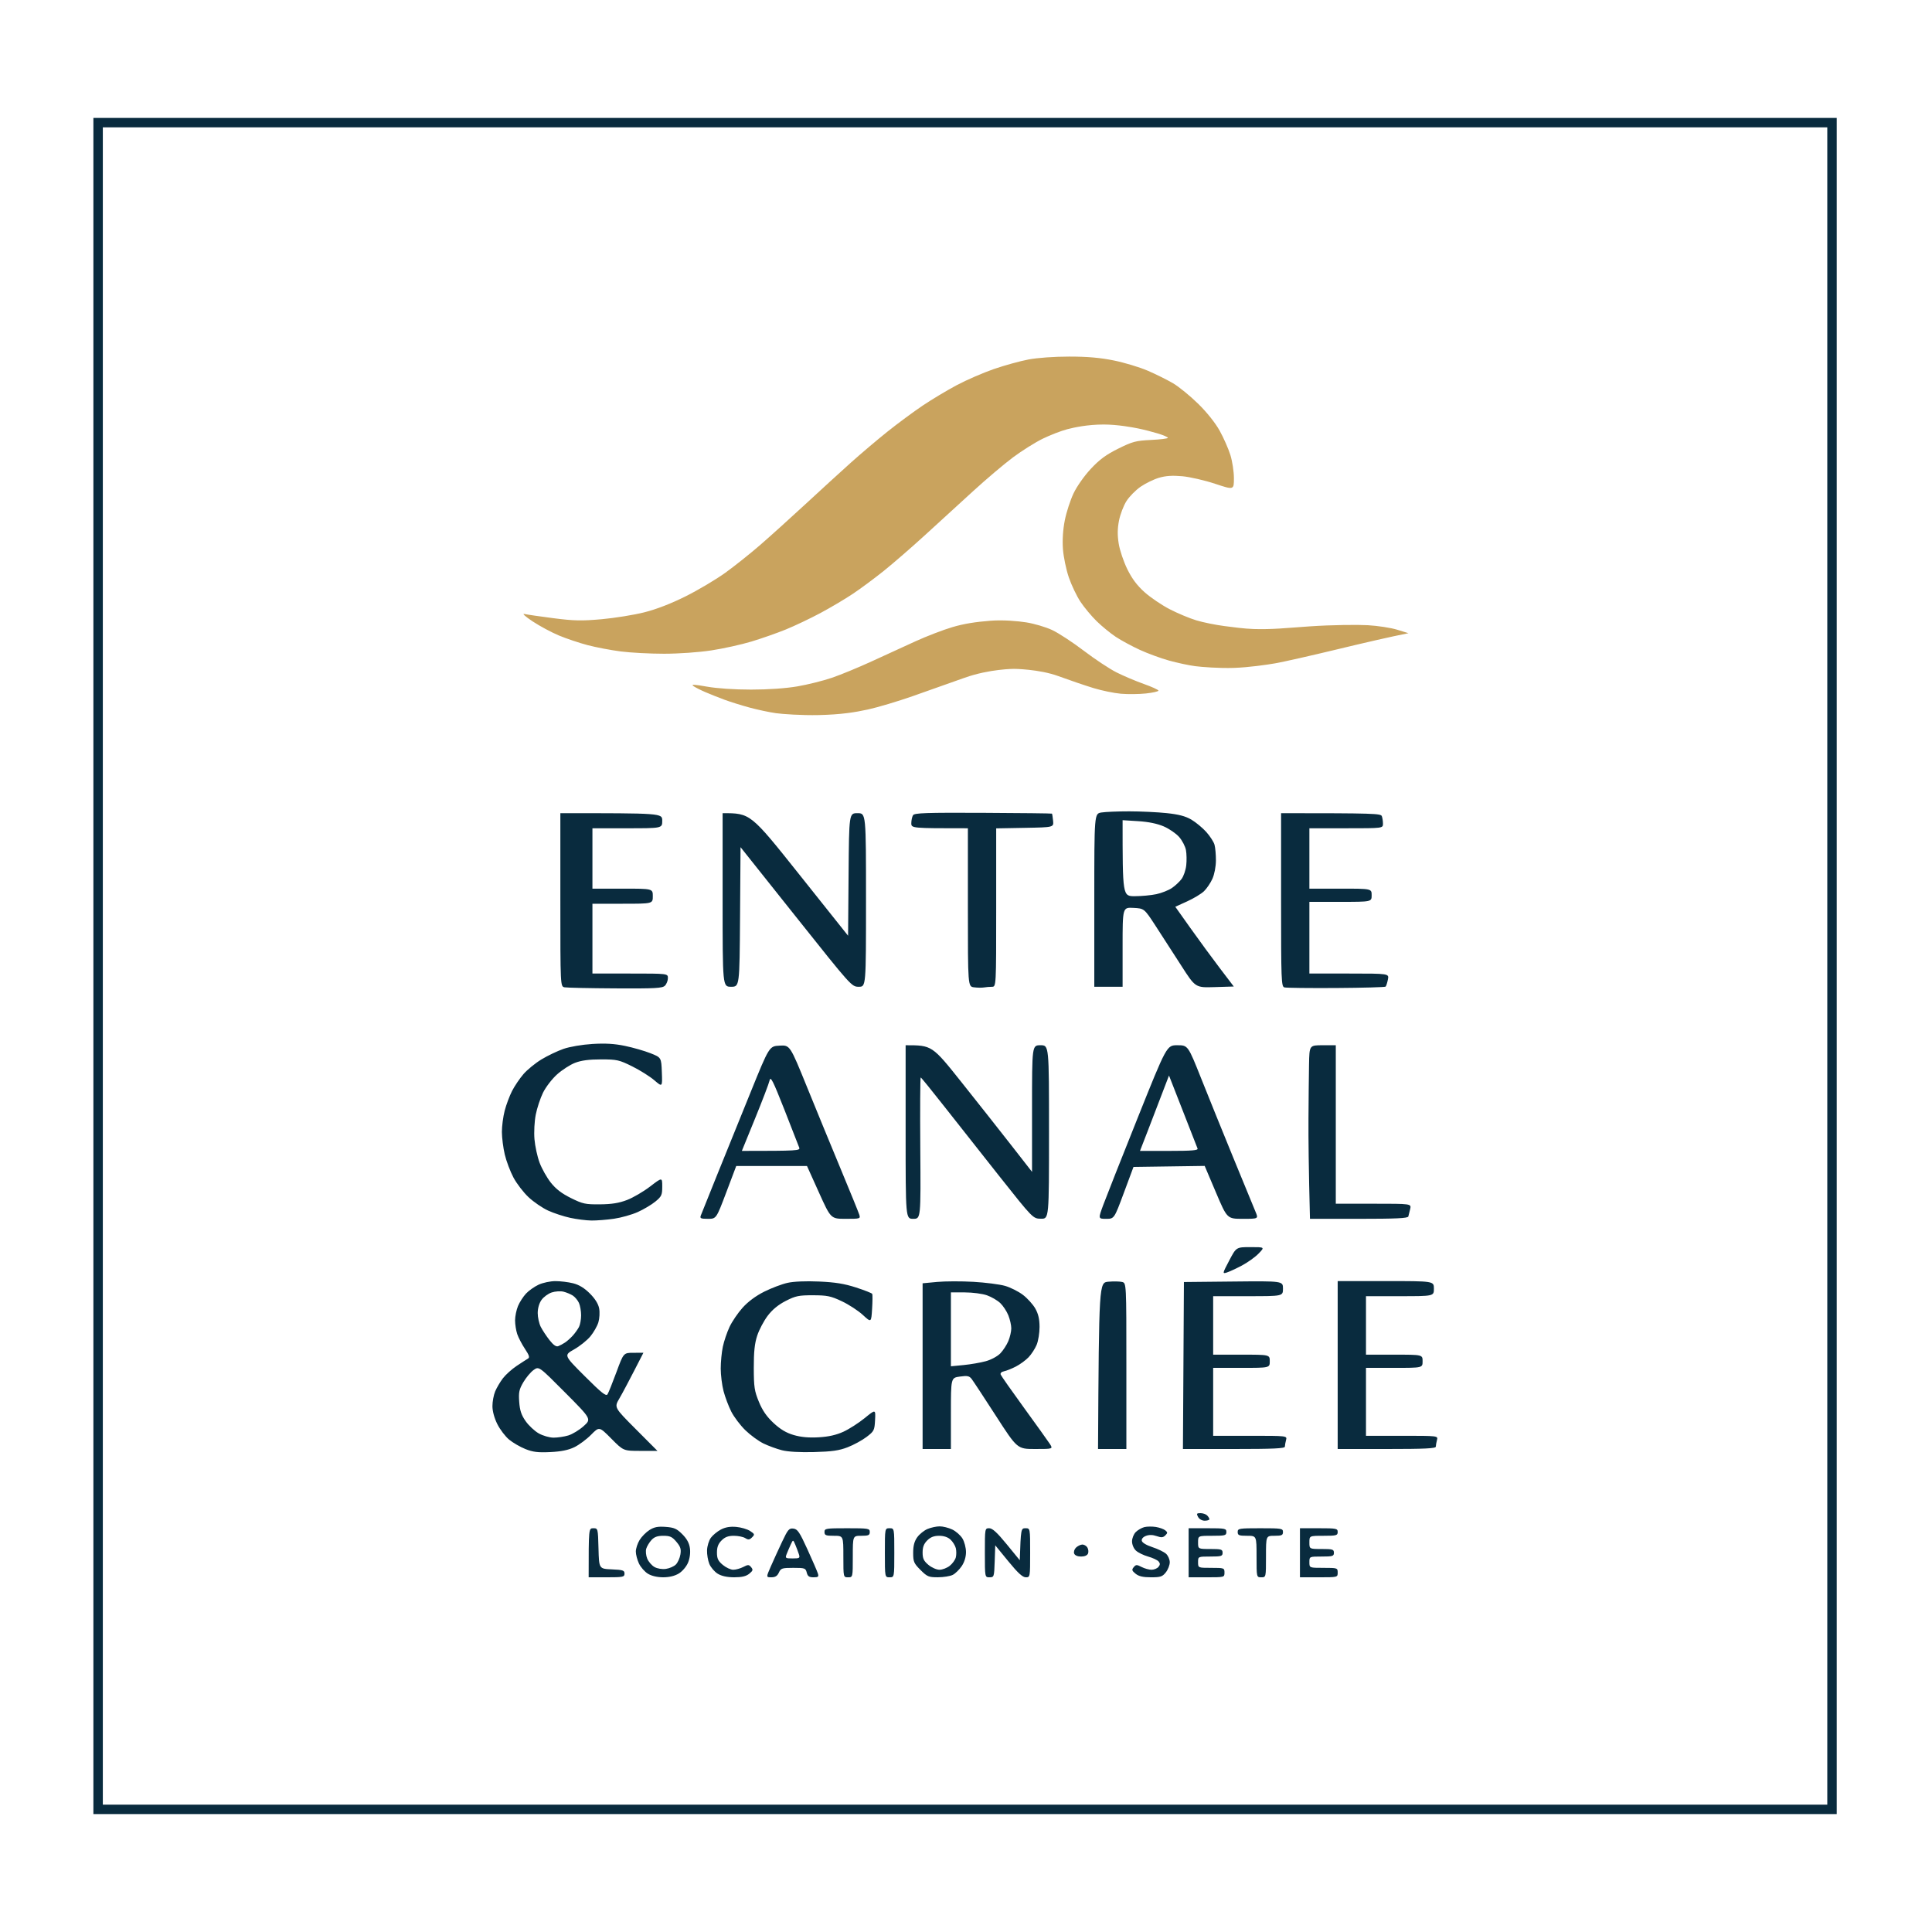 <?xml version="1.0" encoding="UTF-8"?>
<svg xmlns="http://www.w3.org/2000/svg" width="1024" height="1024" viewBox="0 0 1024 1024">
  <path id="LOCATION-SETE" fill="#092b3e" fill-rule="evenodd" stroke="none" d="M 312 836 C 312 810 312 810 314.466 810 C 316.917 810 316.934 810.066 317.216 820.75 C 317.5 831.5 317.5 831.5 324.25 831.796 C 330.18 832.055 331 832.329 331 834.046 C 331 835.848 330.259 836 321.5 836 Z M 351.5 835.993 C 348.368 835.993 345.349 835.291 343.42 834.114 C 341.726 833.081 339.588 830.652 338.67 828.717 C 337.751 826.781 337.002 823.916 337.004 822.349 C 337.006 820.782 337.902 818.033 338.995 816.241 C 340.088 814.448 342.448 812.061 344.241 810.935 C 346.76 809.353 348.708 808.978 352.822 809.283 C 357.302 809.614 358.697 810.23 361.645 813.179 C 364.075 815.608 365.31 817.889 365.677 820.626 C 366.003 823.057 365.613 825.989 364.663 828.264 C 363.799 830.332 361.665 832.844 359.81 833.974 C 357.655 835.288 354.755 835.993 351.5 835.993 Z M 389.139 835.996 C 385.387 835.994 382.469 835.364 380.42 834.115 C 378.726 833.082 376.722 830.743 375.966 828.917 C 375.21 827.092 374.663 823.798 374.751 821.598 C 374.838 819.398 375.75 816.451 376.776 815.049 C 377.802 813.647 380.185 811.688 382.071 810.695 C 384.434 809.451 386.959 809.015 390.193 809.292 C 392.774 809.514 396.089 810.483 397.559 811.447 C 400.03 813.066 400.108 813.32 398.599 814.829 C 397.258 816.171 396.618 816.242 394.997 815.23 C 393.914 814.554 391.201 814 388.968 814 C 385.992 814 384.254 814.655 382.455 816.455 C 380.676 818.233 380 819.998 380 822.866 C 380 826.056 380.596 827.323 383.077 829.411 C 384.769 830.835 387.266 832 388.626 832 C 389.987 832 392.382 831.337 393.949 830.526 C 396.491 829.212 396.941 829.224 398.117 830.641 C 399.237 831.991 399.086 832.512 397.107 834.115 C 395.439 835.465 393.178 835.999 389.139 835.996 Z M 408.852 836 C 406.025 836 406.025 836 408.545 830.25 C 409.93 827.088 412.617 821.207 414.515 817.182 C 417.607 810.626 418.233 809.897 420.525 810.182 C 422.717 810.454 423.781 812.029 427.95 821.174 C 430.627 827.045 433.114 832.783 433.476 833.924 C 434.041 835.706 433.716 836 431.176 836 C 428.854 836 428.082 835.462 427.589 833.5 C 427.001 831.154 426.561 831 420.46 831 C 414.494 831 413.863 831.206 412.818 833.5 C 411.994 835.308 410.897 836 408.852 836 Z M 449.5 836 C 447 836 447 836 447 825 C 447 814 447 814 442 814 C 437.667 814 437 813.733 437 812 C 437 810.111 437.667 810 449 810 C 460.333 810 461 810.111 461 812 C 461 813.704 460.333 814 456.5 814 C 452 814 452 814 452 825 C 452 836 452 836 449.5 836 Z M 471.5 836 C 469 836 469 836 469 823 C 469 810 469 810 471.5 810 C 474 810 474 810 474 823 C 474 836 474 836 471.5 836 Z M 497.132 835.985 C 492.222 835.999 491.434 835.669 487.882 832.118 C 484.365 828.601 484 827.745 484 823.022 C 484 819.291 484.611 816.951 486.149 814.791 C 487.33 813.132 489.791 811.15 491.617 810.387 C 493.442 809.624 496.345 809 498.067 809 C 499.789 809 502.781 809.751 504.717 810.67 C 506.652 811.588 509.081 813.726 510.114 815.42 C 511.147 817.114 511.994 820.346 511.996 822.602 C 511.999 825.221 511.176 827.927 509.72 830.088 C 508.466 831.948 506.328 834.033 504.97 834.721 C 503.611 835.408 500.085 835.977 497.132 835.985 Z M 540.5 826.953 C 541.07 810.216 541.14 810 543.539 810 C 546 810 546 810 546 823 C 546 835.921 545.986 836 543.686 836 C 541.995 836 539.505 833.718 534.436 827.523 L 527.5 819.047 L 527.211 827.523 C 526.93 835.784 526.86 836 524.461 836 C 522 836 522 836 522 823 C 522 810.079 522.014 810 524.314 810 C 526.005 810 528.495 812.282 533.564 818.477 Z M 610.038 836 C 605.829 836 603.578 835.479 601.893 834.115 C 599.914 832.512 599.763 831.991 600.883 830.641 C 602.059 829.224 602.509 829.212 605.051 830.526 C 606.618 831.337 608.993 832 610.328 832 C 611.663 832 613.315 831.325 614 830.5 C 614.938 829.37 614.963 828.661 614.103 827.625 C 613.476 826.868 610.977 825.694 608.551 825.014 C 606.125 824.335 603.209 822.911 602.07 821.851 C 600.877 820.739 600 818.668 600 816.961 C 600 815.332 600.889 813.111 601.975 812.025 C 603.061 810.939 605.11 809.76 606.529 809.403 C 607.948 809.047 610.699 809.014 612.643 809.33 C 614.588 809.645 616.836 810.449 617.639 811.116 C 618.921 812.179 618.92 812.508 617.637 813.792 C 616.47 814.958 615.538 815.035 613.049 814.167 C 610.971 813.442 609.076 813.401 607.39 814.042 C 605.827 814.636 604.978 815.637 605.177 816.652 C 605.37 817.636 607.619 818.988 610.774 820.016 C 613.675 820.961 616.938 822.539 618.024 823.522 C 619.111 824.505 620 826.53 620 828.02 C 620 829.511 619.067 831.916 617.927 833.365 C 616.113 835.672 615.131 836 610.038 836 Z M 630 836 L 630 810 L 640 810 C 649.333 810 650 810.133 650 812 C 650 813.822 649.333 814 642.5 814 C 635 814 635 814 635 817.5 C 635 821 635 821 641.5 821 C 647.333 821 648 821.205 648 823 C 648 824.795 647.333 825 641.5 825 C 635 825 635 825 635 828 C 635 831 635 831 642 831 C 648.8 831 649 831.071 649 833.5 C 649 835.991 648.967 836 639.5 836 Z M 668.5 836 C 666 836 666 836 666 825 C 666 814 666 814 661 814 C 656.667 814 656 813.733 656 812 C 656 810.111 656.667 810 668 810 C 679.333 810 680 810.111 680 812 C 680 813.704 679.333 814 675.5 814 C 671 814 671 814 671 825 C 671 836 671 836 668.5 836 Z M 689 836 L 689 810 L 699 810 C 708.333 810 709 810.133 709 812 C 709 813.822 708.333 814 701.5 814 C 694 814 694 814 694 817.5 C 694 821 694 821 700.5 821 C 706.333 821 707 821.205 707 823 C 707 824.795 706.333 825 700.5 825 C 694 825 694 825 694 828 C 694 831 694 831 701.5 831 C 708.833 831 709 831.056 709 833.5 C 709 836 709 836 699 836 Z M 352.94 831.541 C 354.832 831.279 357.209 830.235 358.222 829.222 C 359.235 828.209 360.319 825.807 360.631 823.885 C 361.09 821.056 360.686 819.78 358.51 817.195 C 356.266 814.527 355.123 814 351.585 814 C 348.469 814 346.804 814.595 345.289 816.25 C 344.157 817.487 342.912 819.546 342.524 820.824 C 342.136 822.102 342.371 824.482 343.047 826.114 C 343.723 827.746 345.451 829.742 346.888 830.55 C 348.424 831.414 350.917 831.822 352.94 831.541 Z M 497.942 832 C 499.475 832 501.915 831.068 503.364 829.928 C 504.813 828.789 506.272 826.764 506.607 825.428 C 506.943 824.093 506.938 821.887 506.596 820.528 C 506.255 819.168 504.996 817.143 503.799 816.028 C 502.393 814.717 500.258 814 497.766 814 C 495.004 814 493.212 814.697 491.455 816.455 C 489.676 818.233 489 819.998 489 822.866 C 489 826.056 489.596 827.323 492.077 829.411 C 493.777 830.842 496.401 832 497.942 832 Z M 420.092 826 C 423.794 826 424.076 825.816 423.441 823.815 C 423.06 822.613 422.209 820.347 421.55 818.781 C 420.352 815.932 420.352 815.932 419.07 818.716 C 418.364 820.247 417.396 822.513 416.918 823.75 C 416.105 825.856 416.309 826 420.092 826 Z M 573 825 C 571.133 825 569.701 824.384 569.332 823.422 C 568.999 822.555 569.407 821.164 570.239 820.332 C 571.072 819.5 572.533 818.747 573.488 818.66 C 574.442 818.572 575.695 819.226 576.271 820.114 C 576.847 821.002 577.036 822.464 576.691 823.364 C 576.298 824.386 574.913 825 573 825 Z M 638.535 806 C 637.094 806 635.626 805.17 635 804 C 634.072 802.265 634.24 802 636.265 802 C 637.549 802 639.14 802.54 639.8 803.2 C 640.46 803.86 641 804.76 641 805.2 C 641 805.64 639.891 806 638.535 806 Z"></path>
  <path id="ECC" fill="#092b3e" fill-rule="evenodd" stroke="none" d="M 341.018 717 C 333.297 732.112 329.805 738.63 328.277 741.232 C 325.5 745.964 325.5 745.964 336.984 757.482 L 348.467 769 L 339.455 769 C 330.442 769 330.442 769 324.029 762.53 C 317.617 756.059 317.617 756.059 313.287 760.451 C 310.906 762.866 306.92 765.829 304.428 767.035 C 301.251 768.573 297.45 769.347 291.699 769.628 C 285.174 769.947 282.479 769.622 278.5 768.036 C 275.75 766.94 271.853 764.684 269.84 763.023 C 267.827 761.362 265.015 757.664 263.59 754.805 C 262.001 751.616 261 747.932 261 745.272 C 261 742.887 261.652 739.375 262.449 737.468 C 263.246 735.561 265.088 732.44 266.543 730.532 C 267.999 728.624 271.284 725.667 273.845 723.96 C 276.405 722.253 279.098 720.513 279.828 720.094 C 280.858 719.504 280.498 718.34 278.225 714.916 C 276.613 712.487 274.778 708.97 274.147 707.101 C 273.516 705.231 273 701.954 273 699.819 C 273 697.683 273.699 694.263 274.553 692.218 C 275.407 690.173 277.32 687.206 278.803 685.624 C 280.286 684.042 283.3 681.914 285.5 680.896 C 287.7 679.877 291.663 679.034 294.307 679.022 C 296.951 679.01 301.201 679.525 303.751 680.167 C 306.933 680.969 309.72 682.667 312.632 685.579 C 315.426 688.373 317.112 691.083 317.568 693.508 C 317.948 695.535 317.763 698.837 317.158 700.846 C 316.552 702.856 314.638 706.215 312.905 708.311 C 311.172 710.407 307.292 713.511 304.282 715.21 C 298.81 718.298 298.81 718.298 309.929 729.399 C 318.86 738.316 321.235 740.205 322 739 C 322.525 738.175 324.651 732.89 326.727 727.256 C 330.5 717.012 330.5 717.012 335.759 717.006 Z M 431.5 769.623 C 423.966 769.825 417.624 769.468 414.459 768.663 C 411.686 767.957 407.276 766.344 404.659 765.077 C 402.042 763.81 397.717 760.647 395.049 758.047 C 392.38 755.448 389.023 751.006 387.59 748.177 C 386.156 745.348 384.312 740.457 383.492 737.307 C 382.671 734.157 382 728.771 382 725.339 C 382 721.907 382.502 716.714 383.115 713.799 C 383.728 710.885 385.323 706.164 386.66 703.308 C 387.997 700.452 391.12 695.858 393.601 693.099 C 396.482 689.895 400.613 686.831 405.039 684.617 C 408.85 682.71 414.393 680.608 417.357 679.945 C 420.716 679.193 427.031 678.926 434.123 679.237 C 442.707 679.614 447.515 680.39 453.71 682.399 C 458.226 683.863 462.092 685.385 462.302 685.781 C 462.512 686.176 462.479 689.772 462.228 693.772 C 461.772 701.044 461.772 701.044 457.316 696.937 C 454.865 694.677 449.853 691.413 446.18 689.683 C 440.329 686.927 438.437 686.534 430.932 686.518 C 423.352 686.502 421.684 686.848 416.461 689.518 C 412.483 691.551 409.354 694.127 406.869 697.415 C 404.841 700.099 402.353 704.816 401.341 707.897 C 399.976 712.05 399.506 716.477 399.524 725 C 399.545 735.162 399.859 737.256 402.23 743 C 404.143 747.634 406.378 750.86 410.014 754.239 C 413.635 757.602 416.743 759.451 420.723 760.608 C 424.577 761.728 428.707 762.1 433.935 761.798 C 439.2 761.493 443.227 760.585 447.026 758.846 C 450.043 757.464 455.12 754.21 458.308 751.614 C 464.103 746.893 464.103 746.893 463.802 752.652 C 463.516 758.109 463.28 758.578 459.282 761.621 C 456.963 763.387 452.463 765.838 449.282 767.067 C 444.715 768.832 440.979 769.369 431.5 769.623 Z M 489 768 L 489 680.171 L 496.691 679.45 C 500.921 679.054 509.583 679.029 515.941 679.394 C 522.298 679.76 529.833 680.725 532.684 681.538 C 535.535 682.352 539.807 684.497 542.178 686.305 C 544.549 688.113 547.496 691.372 548.728 693.547 C 550.324 696.365 550.972 699.161 550.984 703.282 C 550.993 706.462 550.301 710.737 549.447 712.782 C 548.593 714.827 546.68 717.779 545.197 719.342 C 543.714 720.904 540.7 723.118 538.5 724.261 C 536.3 725.403 533.461 726.544 532.192 726.797 C 530.813 727.071 530.085 727.779 530.384 728.557 C 530.658 729.273 536.197 737.169 542.692 746.103 C 549.186 755.037 555.332 763.619 556.348 765.173 C 558.196 768 558.196 768 548.692 768 C 539.188 768 539.188 768 527.844 750.416 C 521.605 740.744 515.825 731.958 515 730.89 C 513.737 729.257 512.748 729.054 508.75 729.611 C 504 730.272 504 730.272 504 749.136 L 504 768 L 496.5 768 Z M 581.979 768 C 582.5 679.758 582.5 679.758 587.485 679.33 C 590.227 679.094 593.49 679.157 594.735 679.47 C 597 680.038 597 680.038 597 724.019 L 597 768 L 589.49 768 Z M 626.979 768 L 627.5 679.5 L 653.75 679.233 C 680 678.967 680 678.967 680 682.983 C 680 687 680 687 661.5 687 L 643 687 L 643 702.5 L 643 718 L 658 718 C 673 718 673 718 673 721.5 C 673 725 673 725 658 725 L 643 725 L 643 743 L 643 761 L 662.617 761 C 682.233 761 682.233 761 681.63 763.25 C 681.299 764.487 681.021 766.062 681.014 766.75 C 681.003 767.719 674.924 768 653.99 768 Z M 709 768 L 709 679 L 734.5 679 C 760 679 760 679 760 683 C 760 687 760 687 742 687 L 724 687 L 724 702.5 L 724 718 L 739 718 C 754 718 754 718 754 721.5 C 754 725 754 725 739 725 L 724 725 L 724 743 L 724 761 L 743.117 761 C 762.233 761 762.233 761 761.63 763.25 C 761.299 764.487 761.021 766.062 761.014 766.75 C 761.003 767.718 755.126 768 735 768 Z M 293.384 761.984 C 295.52 761.993 299.041 761.469 301.209 760.819 C 303.377 760.17 307.029 757.95 309.325 755.886 C 313.5 752.134 313.5 752.134 299.572 738.125 C 285.644 724.117 285.644 724.117 282.826 726.124 C 281.276 727.228 278.828 730.143 277.386 732.604 C 275.147 736.424 274.828 737.947 275.197 743.043 C 275.526 747.602 276.331 750.01 278.606 753.247 C 280.243 755.577 283.364 758.492 285.542 759.725 C 287.735 760.968 291.231 761.974 293.384 761.984 Z M 504 685 L 504 724.159 L 510.75 723.505 C 514.463 723.145 519.763 722.225 522.528 721.462 C 525.37 720.677 528.716 718.862 530.225 717.287 C 531.693 715.754 533.593 712.827 534.447 710.782 C 535.301 708.737 536 705.709 536 704.052 C 536 702.396 535.3 699.292 534.445 697.155 C 533.59 695.018 531.671 692.101 530.181 690.674 C 528.691 689.246 525.509 687.385 523.11 686.539 C 520.696 685.687 515.456 685 511.374 685 Z M 295.879 713.5 C 296.771 713.162 298.4 712.288 299.5 711.559 C 300.6 710.83 302.456 709.168 303.625 707.867 C 304.794 706.565 306.256 704.517 306.875 703.316 C 307.494 702.114 308 699.323 308 697.113 C 308 694.903 307.481 691.954 306.846 690.561 C 306.211 689.168 304.749 687.418 303.596 686.672 C 302.443 685.927 300.217 685 298.649 684.614 C 297.081 684.227 294.277 684.414 292.416 685.028 C 290.556 685.642 288.126 687.419 287.017 688.976 C 285.774 690.721 285 693.4 285 695.954 C 285 698.234 285.737 701.539 286.637 703.3 C 287.537 705.06 289.621 708.213 291.266 710.307 C 293.312 712.91 294.771 713.92 295.879 713.5 Z M 650.142 674.488 C 647.865 675.179 647.912 674.96 651.516 668.102 C 655.248 661 655.248 661 662.82 661 C 670.392 661 670.392 661 667.07 664.428 C 665.242 666.313 661.216 669.188 658.124 670.815 C 655.031 672.442 651.439 674.095 650.142 674.488 Z M 313.5 646.901 C 310.75 646.868 305.669 646.226 302.209 645.475 C 298.748 644.724 293.475 642.991 290.491 641.624 C 287.506 640.258 282.859 637.078 280.164 634.557 C 277.47 632.036 273.866 627.35 272.157 624.144 C 270.448 620.937 268.37 615.431 267.54 611.907 C 266.709 608.383 266.023 603.007 266.015 599.96 C 266.007 596.913 266.671 591.843 267.492 588.693 C 268.312 585.543 270.072 580.836 271.403 578.233 C 272.734 575.63 275.452 571.611 277.444 569.302 C 279.437 566.993 283.72 563.493 286.963 561.523 C 290.206 559.553 295.478 557.034 298.68 555.925 C 302.023 554.767 308.543 553.66 314 553.324 C 320.833 552.903 325.681 553.192 331.271 554.352 C 335.544 555.239 341.619 556.986 344.771 558.234 C 350.5 560.505 350.5 560.505 350.794 568.368 C 351.088 576.231 351.088 576.231 346.794 572.551 C 344.432 570.526 339.149 567.211 335.054 565.185 C 328.13 561.758 326.974 561.5 318.554 561.5 C 312.189 561.5 308.097 562.041 304.778 563.322 C 302.181 564.324 297.888 567.094 295.237 569.477 C 292.586 571.86 289.242 576.215 287.805 579.155 C 286.368 582.095 284.635 587.336 283.955 590.803 C 283.26 594.346 282.965 600.04 283.28 603.804 C 283.589 607.488 284.81 613.09 285.994 616.253 C 287.177 619.416 289.85 624.161 291.933 626.796 C 294.612 630.185 297.738 632.586 302.61 634.997 C 308.883 638.1 310.261 638.398 318 638.327 C 324.224 638.27 328.058 637.654 332.316 636.028 C 335.515 634.806 341.028 631.588 344.566 628.875 C 351 623.944 351 623.944 351 628.899 C 351 633.381 350.653 634.141 347.364 636.852 C 345.363 638.5 341.165 640.999 338.033 642.405 C 334.901 643.81 329.225 645.41 325.419 645.96 C 321.614 646.51 316.25 646.934 313.5 646.901 Z M 427.723 618 L 390.219 618 L 384.929 632 C 379.64 646 379.64 646 375.213 646 C 371.414 646 370.879 645.752 371.441 644.25 C 371.801 643.287 375.686 633.617 380.073 622.76 C 384.461 611.903 392.481 592.103 397.896 578.76 C 407.74 554.5 407.74 554.5 413.217 554.205 C 418.693 553.909 418.693 553.909 427.755 576.205 C 432.74 588.467 440.843 608.176 445.763 620.003 C 450.683 631.829 455.029 642.516 455.421 643.753 C 456.12 645.953 455.969 646 448.241 646 C 440.348 646 440.348 646 434.035 632 Z M 480 554 C 494.013 554 494.013 554 509.74 573.75 C 518.39 584.612 530.312 599.712 536.234 607.304 L 547 621.109 L 547 587.554 C 547 554 547 554 551.5 554 C 556 554 556 554 556 600 C 556 646 556 646 551.75 645.95 C 547.5 645.899 547.5 645.899 529.722 623.472 C 519.945 611.137 506.67 594.319 500.222 586.099 C 493.775 577.879 488.275 571.119 488 571.077 C 487.725 571.034 487.623 587.874 487.774 608.5 C 488.047 646 488.047 646 484.024 646 C 480 646 480 646 480 600 Z M 638.505 617.959 L 600.771 618.5 L 595.659 632.25 C 590.547 646 590.547 646 586.29 646 C 582.034 646 582.034 646 584.767 638.602 C 586.27 634.533 594.453 613.833 602.95 592.602 C 618.4 554 618.4 554 624.02 554 C 629.64 554 629.64 554 636.711 571.75 C 640.6 581.513 648.301 600.525 653.825 614 C 659.349 627.475 664.579 640.188 665.448 642.25 C 667.027 646 667.027 646 658.717 646 C 650.406 646 650.406 646 644.456 631.979 Z M 694.311 646 C 693.616 619.263 693.461 603.175 693.518 593 C 693.576 582.825 693.707 569.888 693.811 564.25 C 694 554 694 554 701 554 L 708 554 L 708 596 L 708 638 L 728.019 638 C 748.038 638 748.038 638 747.436 640.75 C 747.104 642.263 746.66 644.062 746.448 644.75 C 746.153 645.708 740.016 646 720.187 646 Z M 393.197 610 C 423.043 610 424.168 609.868 423.6 608.25 C 423.262 607.287 419.731 598.246 415.752 588.157 C 409.626 572.625 408.422 570.25 407.894 572.657 C 407.552 574.221 404.104 583.263 400.234 592.75 Z M 619.594 570.046 C 613.85 585.123 610.391 594.112 608.2 599.75 L 604.218 610 L 619.716 610 C 631.705 610 635.105 609.717 634.732 608.75 C 634.467 608.062 630.952 599.073 626.922 588.773 Z M 297 431 C 351 431 351 431 351 435 C 351 439 351 439 332.5 439 L 314 439 L 314 455 L 314 471 L 330 471 C 346 471 346 471 346 475 C 346 479 346 479 330 479 L 314 479 L 314 497.5 L 314 516 L 334 516 C 354 516 354 516 354 518.429 C 354 519.764 353.293 521.564 352.429 522.429 C 351.077 523.78 347.403 523.981 326.179 523.864 C 312.605 523.789 300.487 523.533 299.25 523.294 C 297 522.861 297 522.861 297 476.93 Z M 513 439 C 483 439 483 439 483.015 436.25 C 483.024 434.737 483.436 432.86 483.931 432.078 C 484.686 430.885 490.695 430.682 521.075 430.82 C 541.01 430.912 557.43 431.102 557.564 431.243 C 557.699 431.384 557.965 433.075 558.155 435 C 558.5 438.5 558.5 438.5 543.25 438.776 L 528 439.052 L 528 481.026 C 528 523 528 523 525.75 523.014 C 524.513 523.021 522.6 523.183 521.5 523.373 C 520.4 523.563 518.037 523.529 516.25 523.296 C 513 522.873 513 522.873 513 480.937 Z M 595 523 L 580 523 L 580 477.131 C 580 431.262 580 431.262 583.75 430.642 C 585.812 430.301 592.45 430.025 598.5 430.029 C 604.55 430.032 613.469 430.453 618.319 430.963 C 624.71 431.636 628.313 432.579 631.403 434.39 C 633.748 435.765 637.306 438.703 639.308 440.919 C 641.311 443.136 643.296 446.198 643.719 447.725 C 644.142 449.251 644.476 453.022 644.462 456.105 C 644.446 459.343 643.66 463.429 642.599 465.781 C 641.589 468.021 639.578 470.988 638.13 472.376 C 636.682 473.763 632.67 476.181 629.213 477.75 L 622.929 480.603 L 631.06 492.051 C 635.532 498.348 642.508 507.858 646.562 513.184 L 653.933 522.869 L 643.76 523.184 C 633.587 523.5 633.587 523.5 626.043 511.727 C 621.895 505.253 615.792 495.803 612.482 490.727 C 606.465 481.5 606.465 481.5 600.732 481.2 C 595 480.9 595 480.9 595 501.95 Z M 679 431 C 728.537 431 731.861 431.195 732.393 432.582 C 732.727 433.452 733 435.252 733 436.582 C 733 439 733 439 713.5 439 L 694 439 L 694 455 L 694 471 L 710.5 471 C 727 471 727 471 727 474.5 C 727 478 727 478 710.5 478 L 694 478 L 694 497 L 694 516 L 715.125 516 C 736.25 516 736.25 516 735.615 519.177 C 735.265 520.924 734.722 522.612 734.408 522.927 C 734.094 523.242 722.286 523.574 708.168 523.664 C 694.051 523.755 681.713 523.609 680.75 523.341 C 679.116 522.886 679 519.814 679 476.927 Z M 383 431 C 397.755 431 397.755 431 423.628 463.478 L 449.5 495.956 L 449.764 463.478 C 450.027 431 450.027 431 454.514 431 C 459 431 459 431 459 477 C 459 523 459 523 455.201 523 C 451.402 523 451.402 523 421.951 486.006 L 392.5 449.011 L 392.238 486.006 C 391.976 523 391.976 523 387.488 523 C 383 523 383 523 383 477 Z M 595 434.718 C 595 475 595 475 601.451 475 C 604.999 475 610.157 474.516 612.914 473.925 C 615.671 473.334 619.364 471.871 621.122 470.675 C 622.879 469.479 625.194 467.314 626.268 465.864 C 627.342 464.415 628.451 461.18 628.733 458.677 C 629.015 456.173 628.943 452.512 628.574 450.541 C 628.204 448.57 626.577 445.449 624.958 443.605 C 623.339 441.761 619.66 439.24 616.782 438.002 C 613.37 436.534 608.67 435.571 603.275 435.234 Z"></path>
  <path id="VAGUE" fill="#c9a35e" fill-rule="evenodd" stroke="none" d="M 434 379 C 424.925 379.207 414.687 378.483 411.25 378 C 407.812 377.516 401.512 376.174 397.25 375.016 C 392.987 373.859 387.027 371.996 384.004 370.878 C 380.982 369.759 376.394 367.935 373.81 366.823 C 371.225 365.711 368.352 364.246 367.424 363.568 C 366.201 362.673 368.172 362.769 374.619 363.918 C 380.029 364.882 389.19 365.5 398.06 365.5 C 407.143 365.5 416.36 364.864 422.56 363.81 C 428.027 362.88 436.325 360.812 441 359.212 C 445.675 357.613 455.125 353.714 462 350.548 C 468.875 347.382 479.333 342.587 485.24 339.894 C 491.146 337.201 499.921 333.831 504.74 332.405 C 510.924 330.575 516.932 329.63 525 329 C 531.746 328.473 539.488 329.183 543.949 329.876 C 548.102 330.521 554.271 332.345 557.658 333.929 C 561.045 335.513 568.597 340.454 574.44 344.908 C 580.283 349.363 588.087 354.528 591.782 356.386 C 595.477 358.244 601.987 361.001 606.25 362.512 C 610.513 364.023 614 365.615 614 366.05 C 614 366.485 611.008 367.161 607.351 367.553 C 603.693 367.945 597.731 368.007 594.101 367.693 C 590.47 367.378 583.9 366.019 579.5 364.673 C 575.1 363.327 566.775 360.49 561 358.369 C 550.824 354.631 537.5 354.508 537.5 354.508 C 537.5 354.508 524.472 354.514 511.245 359.237 C 503.955 361.84 491.58 366.22 483.745 368.971 C 475.91 371.722 465.225 374.908 460 376.05 C 453.204 377.536 445.804 378.731 434 379 Z M 746.5 335.602 C 736.425 337.603 722.28 340.894 708.567 344.205 C 694.853 347.517 680.155 350.833 675.904 351.575 C 671.653 352.318 661.886 353.741 654 354 C 646.115 354.259 636.8 353.515 633.5 353.086 C 630.2 352.657 623.947 351.32 619.605 350.116 C 615.263 348.912 608.288 346.351 604.105 344.425 C 599.922 342.499 594.217 339.413 591.426 337.568 C 588.636 335.723 584.091 332.011 581.327 329.319 C 578.563 326.627 574.67 321.966 572.676 318.962 C 570.682 315.958 567.896 310.125 566.486 306 C 565.076 301.875 563.679 295.125 563.381 291 C 563.032 286.171 563.385 280.736 564.373 275.74 C 565.217 271.472 567.309 265.043 569.022 261.453 C 570.798 257.732 574.743 252.141 578.198 248.448 C 582.812 243.515 586.272 240.971 592.693 237.789 C 600.277 234.031 602.029 233.567 610.064 233.183 C 614.979 232.948 619 232.443 619 232.06 C 619 231.678 616.638 230.646 613.75 229.766 C 610.862 228.887 606.115 227.679 603.201 227.083 C 600.286 226.488 592.282 225 585 225 C 576.429 225 569.38 226.531 565.634 227.507 C 562.451 228.336 556.619 230.592 552.674 232.519 C 548.728 234.447 541.675 238.871 537 242.35 C 532.325 245.829 522.763 253.923 515.75 260.338 C 508.737 266.752 497.263 277.242 490.25 283.648 C 483.237 290.055 473.45 298.548 468.5 302.523 C 463.55 306.497 456.125 312.002 452 314.756 C 447.875 317.51 440.118 322.103 434.762 324.964 C 429.405 327.825 421.21 331.72 416.551 333.62 C 411.891 335.52 403.673 338.403 398.289 340.027 C 392.905 341.651 383.325 343.768 377 344.731 C 370.376 345.74 359.776 346.487 352 346.492 C 344.575 346.496 334.225 345.949 329 345.275 C 323.775 344.602 315.9 343.104 311.5 341.948 C 307.1 340.792 300.261 338.498 296.303 336.851 C 292.344 335.205 286.044 331.828 282.303 329.347 C 278.357 326.732 276.55 325.084 278 325.425 C 279.375 325.748 286.298 326.756 293.385 327.666 C 304.243 329.06 308.255 329.143 318.885 328.195 C 325.823 327.575 336 325.933 341.5 324.544 C 347.987 322.905 355.715 319.909 363.5 316.015 C 370.1 312.713 379.504 307.127 384.397 303.602 C 389.291 300.077 397.616 293.445 402.897 288.863 C 408.179 284.282 419.025 274.498 427 267.121 C 434.975 259.744 445.775 249.874 451 245.188 C 456.225 240.502 464.942 233.118 470.372 228.778 C 475.801 224.438 484.198 218.229 489.03 214.98 C 493.863 211.73 502.021 206.839 507.158 204.111 C 512.296 201.382 521.099 197.561 526.719 195.619 C 532.34 193.677 540.602 191.394 545.08 190.544 C 549.896 189.631 558.728 189 566.703 189 C 576.346 189 583.078 189.585 590.343 191.056 C 595.929 192.186 604.018 194.625 608.319 196.475 C 612.619 198.325 618.675 201.338 621.776 203.169 C 624.877 205.001 630.852 209.875 635.053 214 C 639.718 218.581 644.162 224.156 646.474 228.326 C 648.554 232.08 651.099 237.858 652.128 241.165 C 653.158 244.472 654 250 654 253.45 C 654 259.721 654 259.721 643.988 256.401 C 638.482 254.575 630.681 252.783 626.652 252.418 C 621.442 251.945 617.88 252.178 614.319 253.222 C 611.565 254.029 607.174 256.16 604.563 257.957 C 601.951 259.754 598.565 263.193 597.04 265.599 C 595.514 268.004 593.74 272.643 593.098 275.907 C 592.263 280.154 592.219 283.64 592.944 288.17 C 593.501 291.652 595.554 297.737 597.506 301.694 C 600.012 306.775 602.714 310.368 606.706 313.926 C 609.815 316.697 615.765 320.727 619.929 322.882 C 624.093 325.037 630.425 327.689 634 328.775 C 637.575 329.862 644.325 331.236 649 331.83 C 653.675 332.424 659.31 333.225 664.5 333.393 C 674.168 333.706 681.9 332.836 694 332 C 706.1 331.164 719.775 331.077 725 331.372 C 730.225 331.666 737.2 332.738 740.5 333.754 Z"></path>
  <path id="Rectangle" fill="none" stroke="#092b3e" stroke-width="5" d="M 52 959 L 971 959 L 971 65 L 52 65 Z"></path>
</svg>

